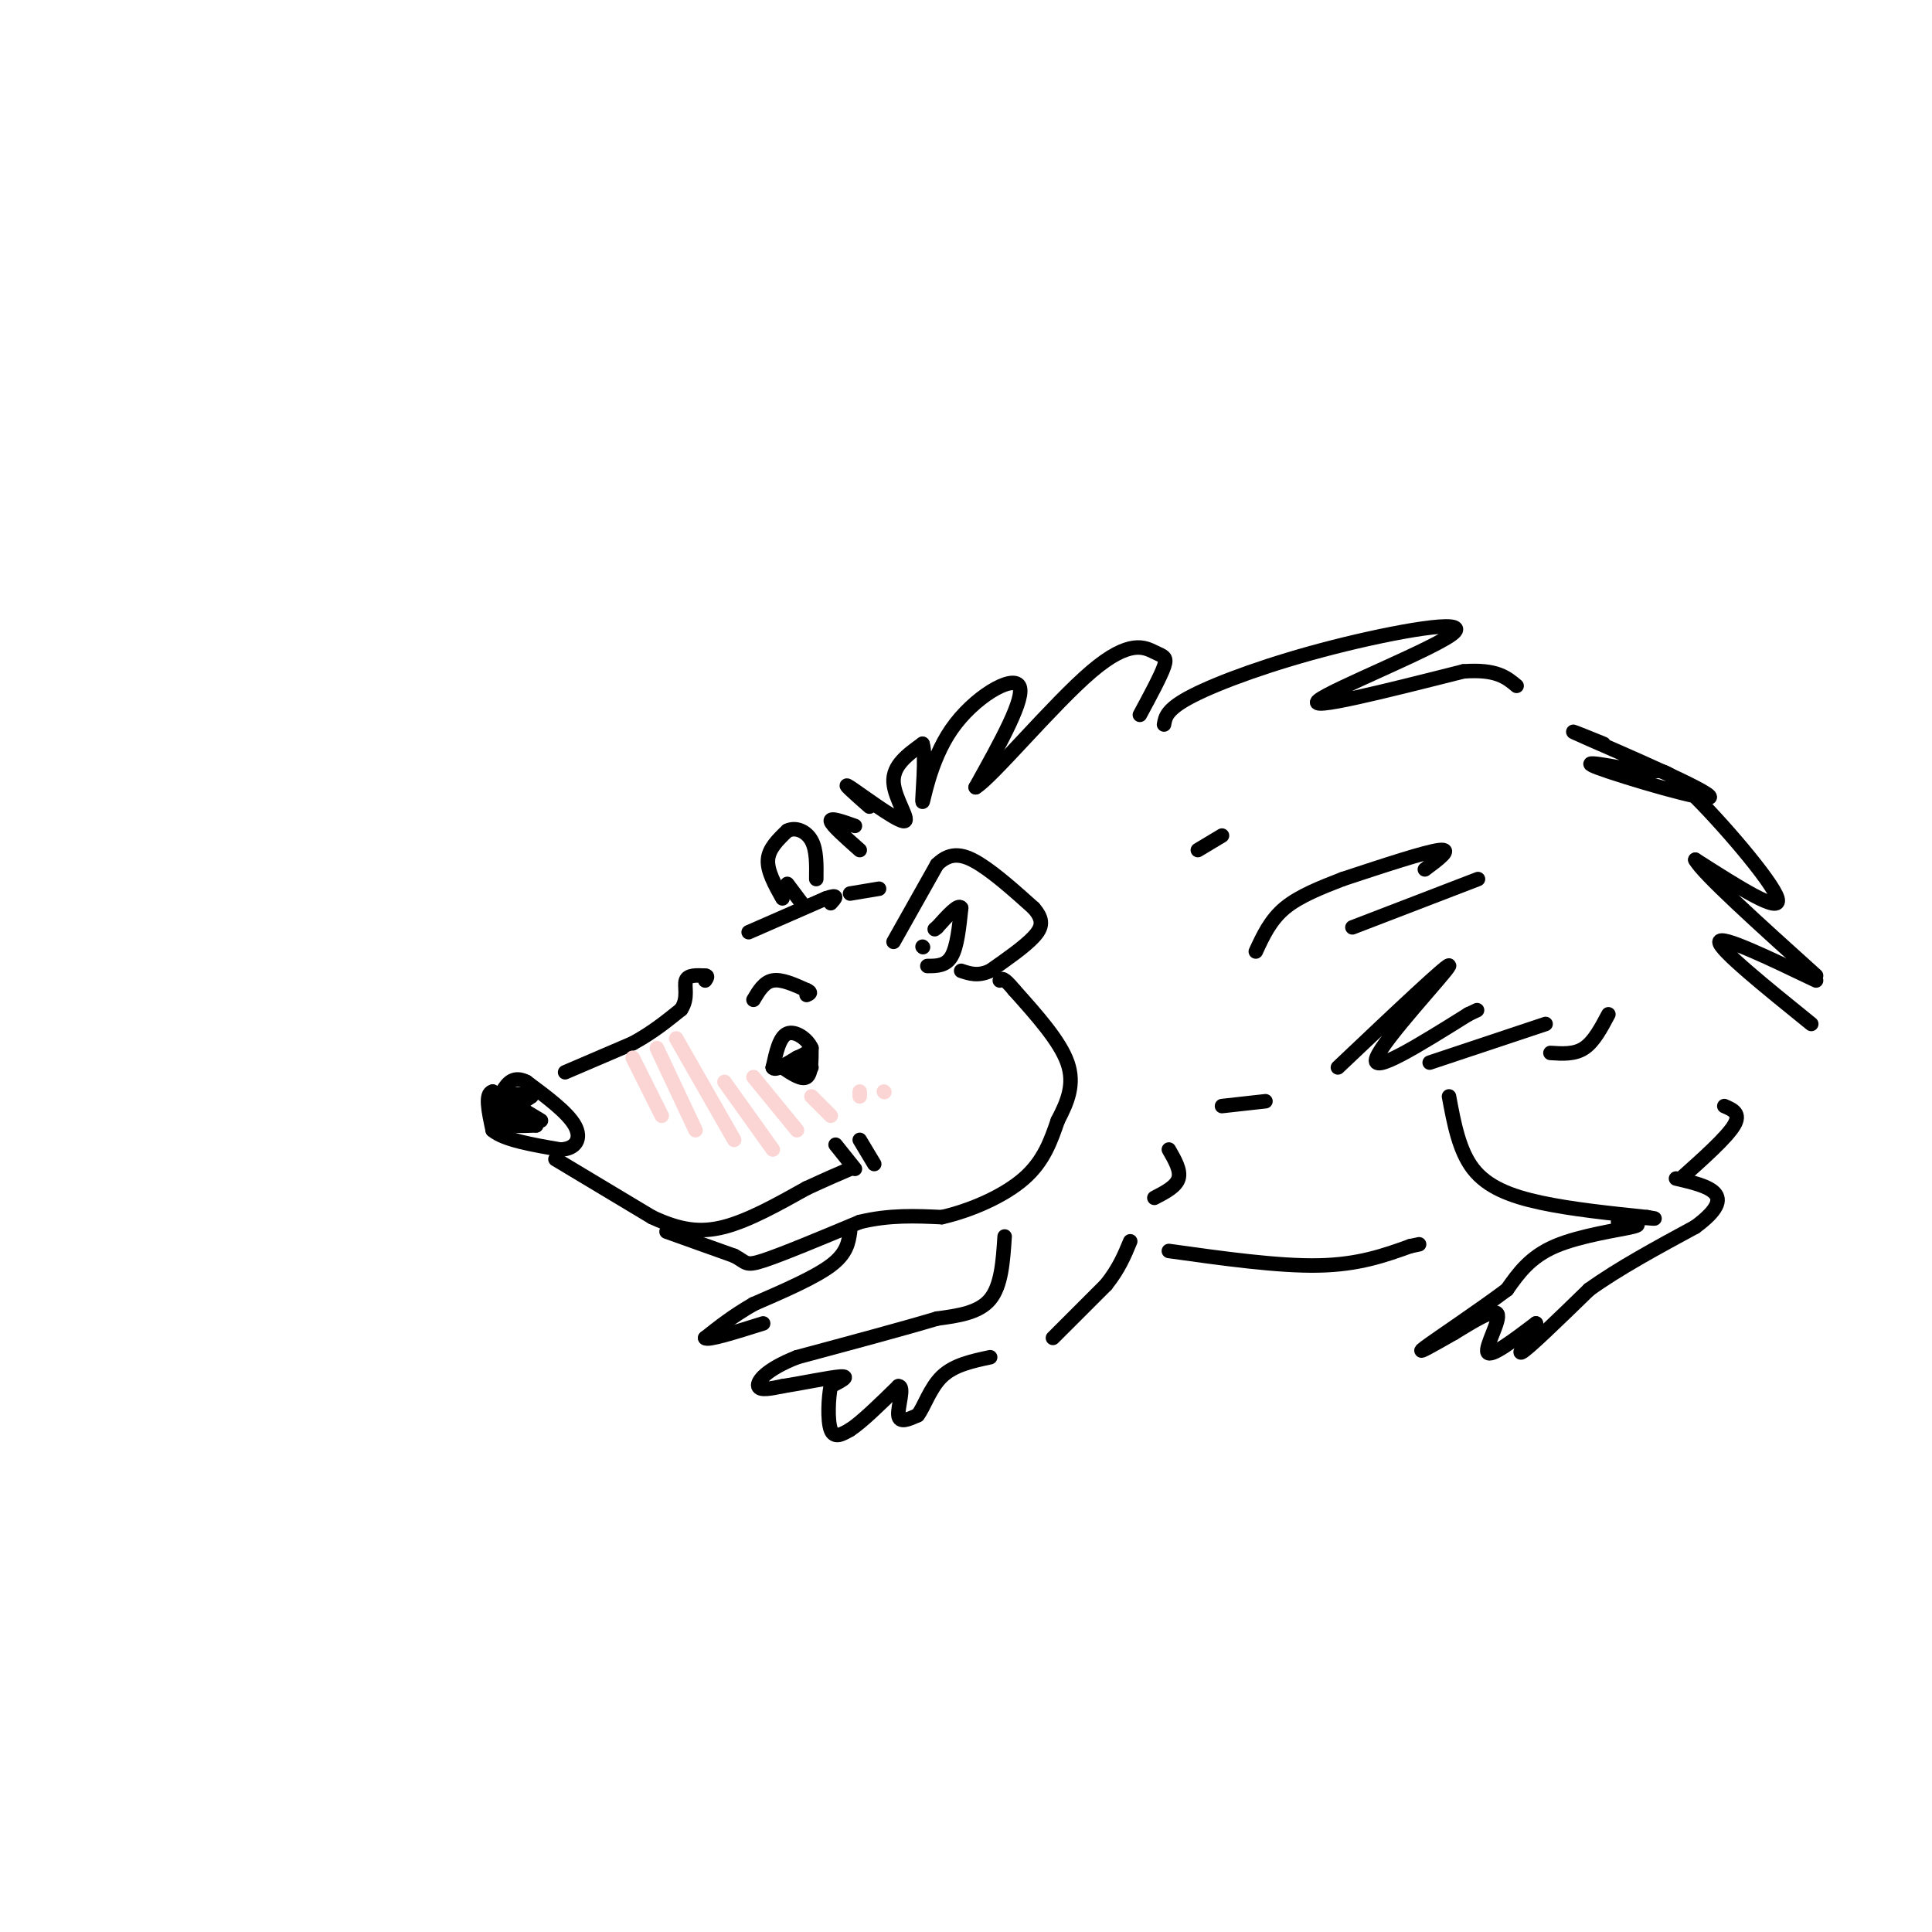 <svg viewBox='0 0 400 400' version='1.1' xmlns='http://www.w3.org/2000/svg' xmlns:xlink='http://www.w3.org/1999/xlink'><g fill='none' stroke='#000000' stroke-width='3' stroke-linecap='round' stroke-linejoin='round'><path d='M112,232c0.000,0.000 -10.000,-6.000 -10,-6'/><path d='M102,226c-1.667,0.333 -0.833,4.167 0,8'/><path d='M102,234c2.333,2.000 8.167,3.000 14,4'/><path d='M116,238c3.289,-0.089 4.511,-2.311 3,-5c-1.511,-2.689 -5.756,-5.844 -10,-9'/><path d='M109,224c-2.524,-1.286 -3.833,0.000 -5,2c-1.167,2.000 -2.190,4.714 -1,6c1.190,1.286 4.595,1.143 8,1'/><path d='M111,233c-0.179,-1.022 -4.625,-4.078 -6,-4c-1.375,0.078 0.322,3.290 1,3c0.678,-0.290 0.337,-4.083 0,-5c-0.337,-0.917 -0.668,1.041 -1,3'/><path d='M105,230c0.667,0.000 2.833,-1.500 5,-3'/><path d='M110,227c-0.956,-0.600 -5.844,-0.600 -7,0c-1.156,0.600 1.422,1.800 4,3'/><path d='M107,230c0.667,0.500 0.333,0.250 0,0'/><path d='M162,221c2.000,1.333 4.000,2.667 5,2c1.000,-0.667 1.000,-3.333 1,-6'/><path d='M168,217c-0.822,-1.911 -3.378,-3.689 -5,-3c-1.622,0.689 -2.311,3.844 -3,7'/><path d='M160,221c0.333,0.833 2.667,-0.583 5,-2'/><path d='M165,219c1.167,-0.500 1.583,-0.750 2,-1'/><path d='M167,218c0.044,0.644 -0.844,2.756 -1,3c-0.156,0.244 0.422,-1.378 1,-3'/><path d='M160,221c0.000,0.000 8.000,0.000 8,0'/><path d='M156,207c1.083,-1.833 2.167,-3.667 4,-4c1.833,-0.333 4.417,0.833 7,2'/><path d='M167,205c1.167,0.500 0.583,0.750 0,1'/><path d='M117,222c0.000,0.000 14.000,-6.000 14,-6'/><path d='M131,216c4.000,-2.167 7.000,-4.583 10,-7'/><path d='M141,209c1.600,-2.378 0.600,-4.822 1,-6c0.400,-1.178 2.200,-1.089 4,-1'/><path d='M146,202c0.667,0.000 0.333,0.500 0,1'/><path d='M115,240c0.000,0.000 20.000,12.000 20,12'/><path d='M135,252c5.689,2.667 9.911,3.333 15,2c5.089,-1.333 11.044,-4.667 17,-8'/><path d='M167,246c4.333,-2.000 6.667,-3.000 9,-4'/><path d='M173,237c0.000,0.000 4.000,5.000 4,5'/><path d='M178,236c0.000,0.000 3.000,5.000 3,5'/><path d='M138,255c0.000,0.000 14.000,5.000 14,5'/><path d='M152,260c2.622,1.356 2.178,2.244 6,1c3.822,-1.244 11.911,-4.622 20,-8'/><path d='M178,253c6.167,-1.500 11.583,-1.250 17,-1'/><path d='M195,252c6.111,-1.400 12.889,-4.400 17,-8c4.111,-3.600 5.556,-7.800 7,-12'/><path d='M219,232c2.022,-3.867 3.578,-7.533 2,-12c-1.578,-4.467 -6.289,-9.733 -11,-15'/><path d='M210,205c-2.333,-2.833 -2.667,-2.417 -3,-2'/><path d='M155,193c0.000,0.000 16.000,-7.000 16,-7'/><path d='M171,186c2.833,-1.000 1.917,0.000 1,1'/><path d='M185,195c0.000,0.000 9.000,-16.000 9,-16'/><path d='M194,179c2.911,-2.889 5.689,-2.111 9,0c3.311,2.111 7.156,5.556 11,9'/><path d='M214,188c2.111,2.422 1.889,3.978 0,6c-1.889,2.022 -5.444,4.511 -9,7'/><path d='M205,201c-2.500,1.167 -4.250,0.583 -6,0'/><path d='M192,200c1.917,0.000 3.833,0.000 5,-2c1.167,-2.000 1.583,-6.000 2,-10'/><path d='M199,188c-0.500,-1.000 -2.750,1.500 -5,4'/><path d='M194,192c-0.833,0.667 -0.417,0.333 0,0'/><path d='M191,196c0.000,0.000 0.100,0.100 0.1,0.1'/><path d='M162,186c-1.583,-2.833 -3.167,-5.667 -3,-8c0.167,-2.333 2.083,-4.167 4,-6'/><path d='M163,172c1.689,-0.844 3.911,0.044 5,2c1.089,1.956 1.044,4.978 1,8'/><path d='M163,183c0.000,0.000 3.000,4.000 3,4'/><path d='M176,185c0.000,0.000 6.000,-1.000 6,-1'/><path d='M178,176c-2.917,-2.583 -5.833,-5.167 -6,-6c-0.167,-0.833 2.417,0.083 5,1'/><path d='M180,167c-3.030,-2.673 -6.060,-5.345 -4,-4c2.060,1.345 9.208,6.708 11,7c1.792,0.292 -1.774,-4.488 -2,-8c-0.226,-3.512 2.887,-5.756 6,-8'/><path d='M191,154c0.817,2.179 -0.142,11.625 0,12c0.142,0.375 1.384,-8.322 6,-15c4.616,-6.678 12.604,-11.337 14,-9c1.396,2.337 -3.802,11.668 -9,21'/><path d='M202,163c3.303,-1.928 16.061,-17.249 24,-24c7.939,-6.751 11.061,-4.933 13,-4c1.939,0.933 2.697,0.981 2,3c-0.697,2.019 -2.848,6.010 -5,10'/><path d='M241,150c0.281,-1.616 0.561,-3.231 6,-6c5.439,-2.769 16.035,-6.691 29,-10c12.965,-3.309 28.298,-6.006 25,-3c-3.298,3.006 -25.228,11.716 -28,14c-2.772,2.284 13.614,-1.858 30,-6'/><path d='M303,139c6.833,-0.500 8.917,1.250 11,3'/><path d='M332,154c-4.839,-1.964 -9.679,-3.929 -3,-1c6.679,2.929 24.875,10.750 25,12c0.125,1.250 -17.821,-4.071 -23,-6c-5.179,-1.929 2.411,-0.464 10,1'/><path d='M341,160c2.310,-0.345 3.083,-1.708 9,4c5.917,5.708 16.976,18.488 18,22c1.024,3.512 -7.988,-2.244 -17,-8'/><path d='M351,178c1.333,2.667 13.167,13.333 25,24'/><path d='M376,203c-9.917,-4.750 -19.833,-9.500 -20,-8c-0.167,1.500 9.417,9.250 19,17'/><path d='M248,176c0.000,0.000 5.000,-3.000 5,-3'/><path d='M208,256c-0.333,5.083 -0.667,10.167 -3,13c-2.333,2.833 -6.667,3.417 -11,4'/><path d='M194,273c-6.667,2.000 -17.833,5.000 -29,8'/><path d='M165,281c-6.511,2.578 -8.289,5.022 -8,6c0.289,0.978 2.644,0.489 5,0'/><path d='M162,287c3.533,-0.533 9.867,-1.867 12,-2c2.133,-0.133 0.067,0.933 -2,2'/><path d='M172,287c-0.489,2.311 -0.711,7.089 0,9c0.711,1.911 2.356,0.956 4,0'/><path d='M176,296c2.333,-1.500 6.167,-5.250 10,-9'/><path d='M186,287c1.378,-0.067 -0.178,4.267 0,6c0.178,1.733 2.089,0.867 4,0'/><path d='M190,293c1.289,-1.600 2.511,-5.600 5,-8c2.489,-2.400 6.244,-3.200 10,-4'/><path d='M218,277c0.000,0.000 11.000,-11.000 11,-11'/><path d='M229,266c2.667,-3.333 3.833,-6.167 5,-9'/><path d='M176,255c-0.333,2.250 -0.667,4.500 -4,7c-3.333,2.500 -9.667,5.250 -16,8'/><path d='M156,270c-4.333,2.500 -7.167,4.750 -10,7'/><path d='M146,277c0.333,0.667 6.167,-1.167 12,-3'/><path d='M239,248c2.250,-1.167 4.500,-2.333 5,-4c0.500,-1.667 -0.750,-3.833 -2,-6'/><path d='M242,259c11.333,1.583 22.667,3.167 31,3c8.333,-0.167 13.667,-2.083 19,-4'/><path d='M292,258c3.167,-0.667 1.583,-0.333 0,0'/><path d='M300,227c1.044,5.622 2.089,11.244 5,15c2.911,3.756 7.689,5.644 14,7c6.311,1.356 14.156,2.178 22,3'/><path d='M341,252c3.333,0.500 0.667,0.250 -2,0'/><path d='M335,253c2.822,0.178 5.644,0.356 3,1c-2.644,0.644 -10.756,1.756 -16,4c-5.244,2.244 -7.622,5.622 -10,9'/><path d='M312,267c-5.600,4.200 -14.600,10.200 -17,12c-2.400,1.800 1.800,-0.600 6,-3'/><path d='M301,276c3.202,-1.917 8.208,-5.208 9,-4c0.792,1.208 -2.631,6.917 -2,8c0.631,1.083 5.315,-2.458 10,-6'/><path d='M318,274c0.267,0.978 -4.067,6.422 -3,6c1.067,-0.422 7.533,-6.711 14,-13'/><path d='M329,267c6.000,-4.333 14.000,-8.667 22,-13'/><path d='M351,254c4.667,-3.444 5.333,-5.556 4,-7c-1.333,-1.444 -4.667,-2.222 -8,-3'/><path d='M348,244c4.750,-4.250 9.500,-8.500 11,-11c1.500,-2.500 -0.250,-3.250 -2,-4'/><path d='M253,229c0.000,0.000 9.000,-1.000 9,-1'/><path d='M277,221c11.800,-11.178 23.600,-22.356 23,-21c-0.600,1.356 -13.600,15.244 -15,19c-1.400,3.756 8.800,-2.622 19,-9'/><path d='M304,210c3.167,-1.500 1.583,-0.750 0,0'/><path d='M296,220c0.000,0.000 24.000,-8.000 24,-8'/><path d='M321,218c2.500,0.167 5.000,0.333 7,-1c2.000,-1.333 3.500,-4.167 5,-7'/><path d='M260,197c1.500,-3.250 3.000,-6.500 6,-9c3.000,-2.500 7.500,-4.250 12,-6'/><path d='M278,182c8.583,-2.833 17.167,-5.667 20,-6c2.833,-0.333 -0.083,1.833 -3,4'/><path d='M280,192c0.000,0.000 26.000,-10.000 26,-10'/></g>
<g fill='none' stroke='#FBD4D4' stroke-width='3' stroke-linecap='round' stroke-linejoin='round'><path d='M131,219c0.000,0.000 6.000,12.000 6,12'/><path d='M136,217c0.000,0.000 8.000,17.000 8,17'/><path d='M140,215c0.000,0.000 12.000,21.000 12,21'/><path d='M150,224c0.000,0.000 10.000,14.000 10,14'/><path d='M156,223c0.000,0.000 9.000,11.000 9,11'/><path d='M168,227c0.000,0.000 4.000,4.000 4,4'/><path d='M178,226c0.000,0.000 0.000,1.000 0,1'/><path d='M183,226c0.000,0.000 0.100,0.100 0.1,0.1'/></g>
</svg>